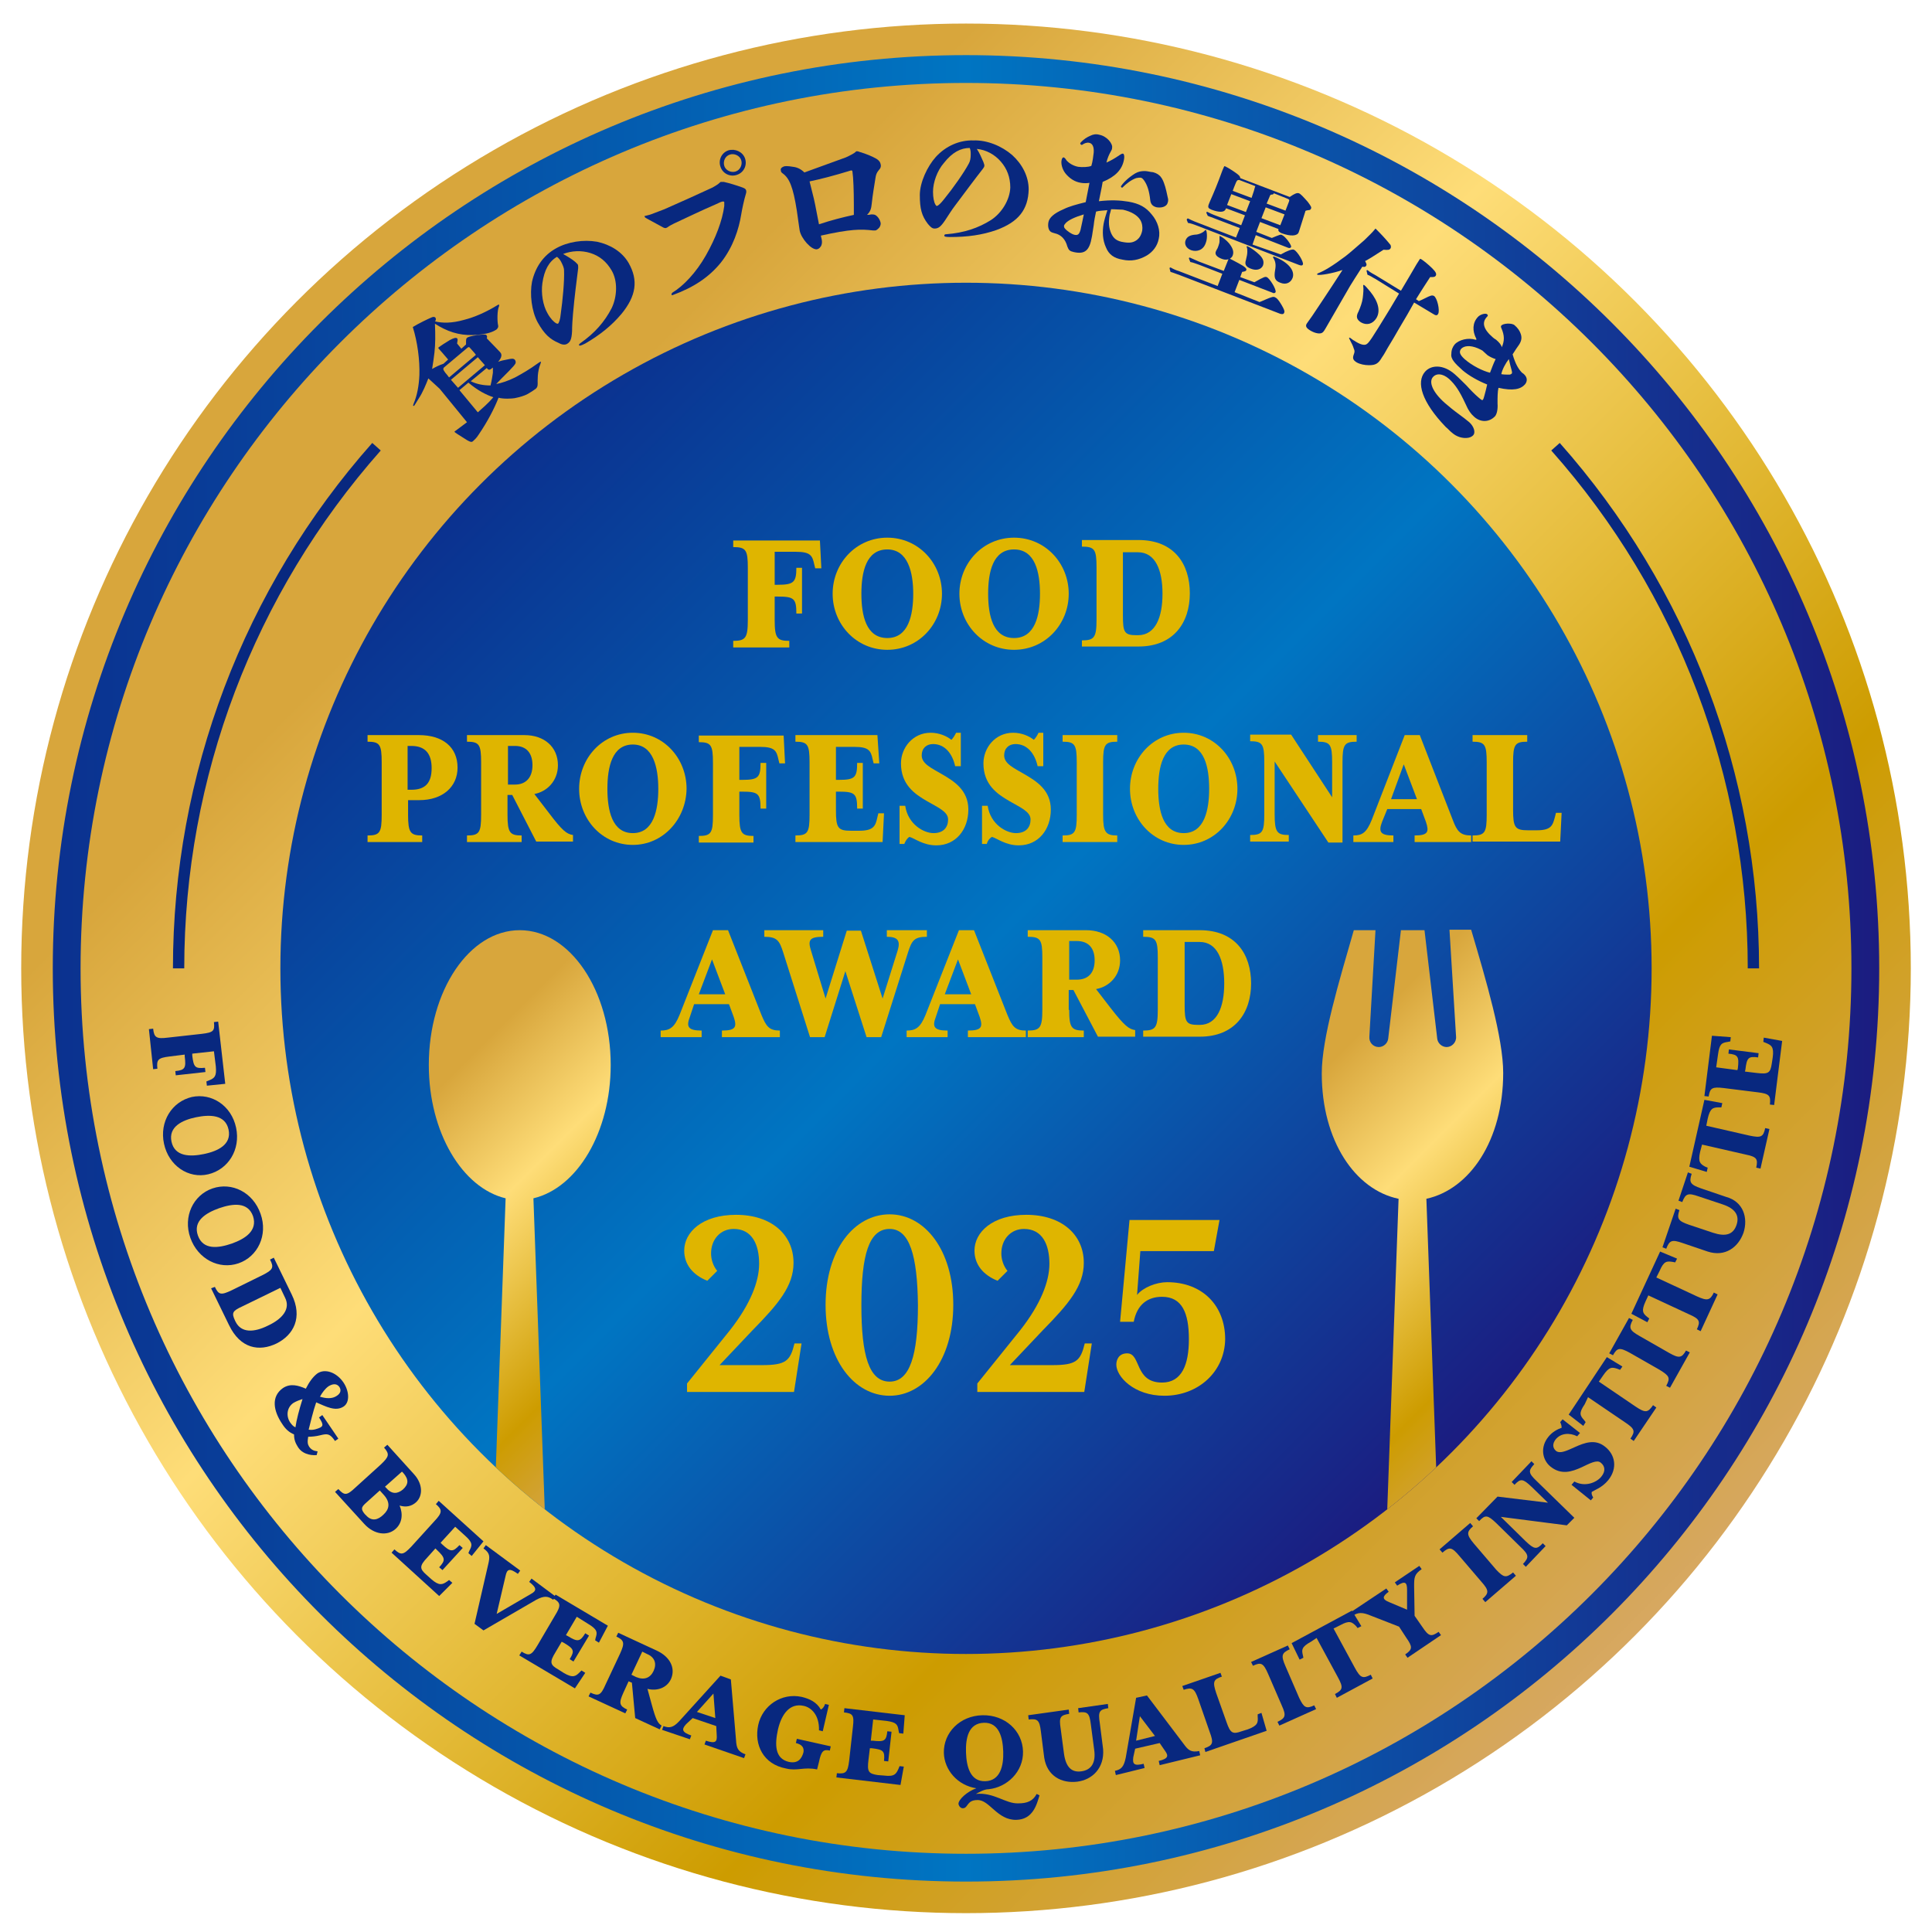 <?xml version="1.0" encoding="utf-8"?>
<!-- Generator: Adobe Illustrator 23.0.6, SVG Export Plug-In . SVG Version: 6.00 Build 0)  -->
<svg version="1.1" id="レイヤー_1" xmlns="http://www.w3.org/2000/svg" xmlns:xlink="http://www.w3.org/1999/xlink" x="0px"
	 y="0px" viewBox="0 0 410 410" style="enable-background:new 0 0 410 410;" xml:space="preserve">
<style type="text/css">
	.st0{fill:url(#SVGID_1_);}
	.st1{fill:#08287F;}
	.st2{fill:url(#SVGID_2_);}
	.st3{clip-path:url(#SVGID_3_);}
	.st4{fill:url(#SVGID_4_);}
	.st5{fill:url(#SVGID_5_);}
	.st6{fill:#DFB500;}
	.st7{fill:url(#SVGID_6_);}
</style>
<g>
	<linearGradient id="SVGID_1_" gradientUnits="userSpaceOnUse" x1="63.225" y1="63.725" x2="346.775" y2="347.275">
		<stop  offset="0.15" style="stop-color:#D8A63C"/>
		<stop  offset="0.4" style="stop-color:#FEDD78"/>
		<stop  offset="0.75" style="stop-color:#CD9C00"/>
		<stop  offset="0.987" style="stop-color:#D6A75C"/>
		<stop  offset="1" style="stop-color:#D7A861"/>
	</linearGradient>
	<circle class="st0" cx="205" cy="205.5" r="200.5"/>
	<g>
		<g>
			<path class="st1" d="M43.9,230.4l-0.1-0.9l0.5-0.2c1.2-0.5,1.7-0.8,1.5-3l-0.4-3.2l-4.6,0.5l0,0.4c0.3,2.5,0.6,2.8,2.7,2.6
				l0.1,0.9l-6.3,0.7l-0.1-0.9c2.1-0.2,2.3-0.7,2-3.1l0-0.4l-3.2,0.4c-2.5,0.3-2.8,0.7-2.6,2.6l-0.9,0.1l-0.9-8.5l0.9-0.1
				c0.2,1.9,0.7,2.2,3.1,1.9l7.2-0.8c2.5-0.3,2.8-0.6,2.6-2.5l0.9-0.1l1.5,13.2L43.9,230.4z"/>
			<path class="st1" d="M34.8,242.7c-1-4.7,1.7-8.9,5.9-9.9c4.2-0.9,8.4,1.8,9.4,6.5c1,4.7-1.7,8.9-5.9,9.9
				C40,250.2,35.8,247.4,34.8,242.7z M48.5,239.7c-0.7-3.2-4-3.2-6.9-2.6c-2.9,0.6-5.9,2-5.2,5.2c0.7,3.2,4,3.2,6.9,2.6
				C46.2,244.3,49.2,242.9,48.5,239.7z"/>
			<path class="st1" d="M40.4,262.7c-1.6-4.5,0.6-9.1,4.7-10.5c4.1-1.4,8.6,0.8,10.2,5.4c1.6,4.5-0.6,9.1-4.7,10.5
				C46.5,269.5,42,267.2,40.4,262.7z M53.7,258.1c-1.1-3.1-4.3-2.7-7.2-1.7c-2.8,1-5.6,2.7-4.5,5.8c1.1,3.1,4.3,2.7,7.2,1.7
				C52,262.9,54.7,261.2,53.7,258.1z"/>
			<path class="st1" d="M45.6,273.1c0.8,1.7,1.3,1.8,3.6,0.7l6.5-3.2c2.2-1.1,2.5-1.6,1.6-3.3l0.8-0.4l3.8,7.8
				c2.4,4.9,0.4,8.6-3.2,10.4c-3.7,1.8-7.7,1.1-10.1-3.9l-3.8-7.8L45.6,273.1z M51.5,277.2c-2.2,1-2.4,1.4-1.6,3.1l0.1,0.2
				c1.2,2.4,3.9,2.3,6.9,0.8c3-1.4,4.8-3.5,3.6-5.9l-1-2.1L51.5,277.2z"/>
			<path class="st1" d="M67,303.3c1.7-0.5,1.8-0.8,0.7-2.5l0.7-0.5l3.4,5l-0.7,0.5c-1.1-1.6-1.6-1.6-3.2-1.2
				c-0.8,0.2-1.7,0.3-2.5,0.3c-0.2,1.2-0.1,1.6,0.2,2.1c0.5,0.7,1,0.9,1.8,1l-0.2,0.8c-1.6,0.1-3.1-0.4-3.9-1.6
				c-0.5-0.8-0.9-1.5-0.9-2.8c-1-0.4-1.8-1.1-2.5-2.2c-1.9-2.8-2.4-5.8,0.1-7.6c1.6-1.1,3.3-0.6,4.9,0.1c0.7-1.4,1.5-2.5,2.4-3.2
				c1.7-1.2,4.2-0.2,5.6,1.9c1.2,1.8,1.4,4.2,0,5.1c-1.7,1.1-3.7,0-5.8-0.9c-0.7,2-1.2,4.3-1.6,5.8C66.2,303.5,66.6,303.4,67,303.3z
				 M62.3,297.7c-1.5,1-1.6,2.9-0.7,4.2c0.3,0.4,0.6,0.8,1.1,1c0.2-1.5,0.8-3.8,1.5-6C63.6,297.1,63,297.3,62.3,297.7z M71.5,296.2
				c0.9-0.6,0.9-1.3,0.5-1.9c-0.6-0.8-1.5-0.6-2.3-0.1c-0.7,0.5-1.3,1.3-1.8,2.2C69.2,296.8,70.5,296.9,71.5,296.2z"/>
			<path class="st1" d="M83.9,324.5c-1.7,1.5-4.5,1.2-6.6-1.1l-6.2-6.8l0.7-0.6c1.3,1.4,1.8,1.4,3.6-0.3l5.4-4.9
				c1.8-1.7,1.9-2.2,0.7-3.6l0.7-0.6l5.7,6.3c1.8,2,1.9,4.5,0.4,5.9c-1,0.9-2.2,1.1-3.5,0.7C85.6,321.4,85.3,323.3,83.9,324.5z
				 M81.4,321.4c1.2-1.1,1.5-2.5,0.1-4.1l-0.9-1l-3,2.7c-1,0.9-1,1.3-0.2,2.3l0.3,0.3C78.9,322.9,80.2,322.6,81.4,321.4z
				 M81.7,315.5l0.3,0.3c1.2,1.4,2.4,1.2,3.5,0.3c1.2-1.1,1.3-2.1,0.1-3.5l-0.3-0.3L81.7,315.5z"/>
			<path class="st1" d="M100.1,330.2l-0.7-0.6l0.2-0.5c0.6-1.1,0.8-1.7-0.9-3.2l-2.1-1.9l-3.1,3.4l0.3,0.3c1.8,1.7,2.3,1.7,3.7,0.2
				l0.7,0.6l-4.3,4.7l-0.7-0.6c1.4-1.5,1.3-2-0.5-3.7l-0.3-0.3l-1.7,1.9c-1.7,1.8-1.7,2.4-0.2,3.7l1,0.9c1.7,1.5,2.4,1.2,3.4,0.5
				l0.4-0.3l0.7,0.6l-2.8,2.8l-10.1-9.2l0.6-0.7c1.4,1.3,1.9,1.2,3.6-0.6l4.9-5.4c1.7-1.8,1.7-2.4,0.3-3.6l0.6-0.7l9.5,8.6
				L100.1,330.2z"/>
			<path class="st1" d="M112.6,338.3c1.3-0.7,1.4-1.3-0.3-2.6l0.5-0.7l5.1,3.8l-0.5,0.7c-1.1-0.8-1.9-0.9-3.6,0l-11.2,6.5l-1.9-1.4
				l2.9-12.6c0.4-1.7,0.4-2.4-1-3.4l0.5-0.7l7.3,5.4l-0.5,0.7c-1.8-1.3-2.3-1-2.6,0.4l-1.9,8.1L112.6,338.3z"/>
			<path class="st1" d="M127.1,348.6l-0.8-0.5l0.1-0.5c0.4-1.2,0.4-1.8-1.6-3l-2.4-1.5l-2.3,3.9l0.4,0.2c2.1,1.3,2.6,1.2,3.7-0.6
				l0.8,0.5l-3.3,5.5l-0.8-0.5c1.1-1.8,0.9-2.2-1.3-3.5l-0.4-0.2l-1.3,2.2c-1.3,2.1-1.2,2.7,0.6,3.7l1.1,0.7c2,1.2,2.6,0.7,3.4-0.1
				l0.4-0.4l0.8,0.5l-2.2,3.3l-11.8-7l0.5-0.8c1.6,1,2.1,0.8,3.4-1.4l3.7-6.3c1.3-2.1,1.2-2.7-0.4-3.6l0.5-0.8l11.1,6.6L127.1,348.6
				z"/>
			<path class="st1" d="M132.3,359.2c-1,2.2-0.9,2.8,0.8,3.6l-0.4,0.8l-7.8-3.6l0.4-0.8c1.7,0.8,2.2,0.6,3.2-1.7l3.1-6.6
				c1-2.2,0.9-2.8-0.8-3.6l0.4-0.8l8.2,3.8c2.8,1.3,4,3.7,3,6c-0.9,2-3.1,2.6-5,2.1l0.9,3.3c0.9,3.3,1.3,4,2.1,4.5l-0.4,0.8
				l-5.2-2.4l-0.7-7.5l-0.7-0.3L132.3,359.2z M138.7,354.6c0.7-1.5,0.3-2.9-1.4-3.6l-1-0.5l-2.3,4.9l1,0.5
				C136.7,356.6,138,356.1,138.7,354.6z"/>
			<path class="st1" d="M145.6,365.9c-1,1.1-0.9,1.7,1.1,2.4l-0.3,0.8l-5.9-2l0.3-0.8c1.3,0.5,2.1,0.3,3.4-1.1l8.7-9.6l2.2,0.8
				l1.1,12.9c0.1,1.7,0.4,2.4,2,3l-0.3,0.8l-8.4-2.9l0.3-0.8c2.1,0.7,2.4,0.2,2.3-1.2l-0.1-1.9l-5-1.7L145.6,365.9z M151.4,359.4
				l-3.5,3.9l3.9,1.3L151.4,359.4z"/>
			<path class="st1" d="M160.9,366.1c0.9-4.2,5-6.9,9.2-6c1.7,0.4,3.2,1.1,4.1,2.7c0.4-0.2,0.7-0.6,0.9-1.2l0.8,0.2l-1.3,5.6
				l-0.8-0.2c0.1-3.3-1.7-4.9-3.3-5.2c-2.8-0.6-4.6,1.6-5.4,5c-0.7,3.2-0.7,6.2,2.3,6.9c1.9,0.4,2.7-0.6,3.1-2c0.2-1-0.3-1.7-1.6-2
				l0.2-0.9l7.2,1.6l-0.2,0.9c-1.3-0.3-1.8,0-2.3,2.4l-0.4,1.6c-2.8-0.6-4.2,0.4-6.6-0.2C162,374.4,160,370.3,160.9,366.1z"/>
			<path class="st1" d="M191.7,367.9l-0.9-0.1l-0.1-0.5c-0.2-1.3-0.4-1.8-2.6-2.1l-2.8-0.3l-0.5,4.5l0.4,0c2.5,0.3,2.9,0,3.1-2
				l0.9,0.1l-0.7,6.3l-0.9-0.1c0.2-2.1-0.1-2.4-2.6-2.7l-0.4,0l-0.3,2.5c-0.3,2.5,0,2.9,2,3.2l1.3,0.1c2.3,0.3,2.6-0.4,3.1-1.5
				l0.2-0.5l0.9,0.1l-0.7,3.9l-13.6-1.6l0.1-0.9c1.9,0.2,2.3-0.2,2.6-2.6l0.8-7.2c0.3-2.5,0-2.9-1.9-3.1l0.1-0.9l12.8,1.5
				L191.7,367.9z"/>
			<path class="st1" d="M207.1,380.7c3.8-0.4,6.3,2.1,9,2c1.9,0,3.1-0.5,3.9-2l0.6,0.3c-0.6,2-1.4,5.1-4.9,5.2
				c-4.1,0.1-5.7-4.3-8.3-4.2c-2.1,0-2,1.5-2.8,1.7c-0.6,0.2-1.1-0.3-1.2-0.9c0-0.9,1.8-2.6,3.8-3.3c-4-0.6-6.8-3.9-6.9-7.5
				c-0.1-4.3,3.4-7.9,8.2-8c4.8-0.1,8.5,3.3,8.6,7.7c0.1,4.3-3.4,7.6-7.3,8C208.8,379.7,207.7,380.4,207.1,380.7z M208.8,365.6
				c-3.3,0.1-3.9,3.3-3.8,6.3c0.1,3,0.9,6.2,4.1,6.1c3.2-0.1,3.9-3.3,3.8-6.3C212.8,368.7,212,365.5,208.8,365.6z"/>
			<path class="st1" d="M228.6,378.1c-3.3,0.4-6.4-1.2-7-5.1l-0.7-5.5c-0.3-2.5-0.7-2.8-2.6-2.6l-0.1-0.9l8.6-1.2l0.1,0.9
				c-1.9,0.3-2.2,0.7-1.8,3.2l0.7,5.3c0.4,2.8,1.6,4,3.7,3.7c2.1-0.3,3.1-1.8,2.7-4.6l-0.7-5.3c-0.3-2.5-0.7-2.8-2.6-2.6l-0.1-0.9
				l6.3-0.9l0.1,0.9c-1.9,0.3-2.2,0.7-1.8,3.2l0.7,5.5C234.4,375.2,231.8,377.7,228.6,378.1z"/>
			<path class="st1" d="M240.5,372.9c-0.2,1.5,0.2,1.9,2.2,1.4l0.2,0.9l-6.1,1.5l-0.2-0.9c1.4-0.3,1.9-0.9,2.3-2.8l2.2-12.7l2.3-0.5
				l7.8,10.3c1,1.4,1.6,1.8,3.3,1.5l0.2,0.9l-8.6,2.1l-0.2-0.9c2.1-0.5,2.1-1.1,1.3-2.2l-1.1-1.6l-5.2,1.2L240.5,372.9z
				 M241.9,364.2l-0.8,5.2l4-1L241.9,364.2z"/>
			<path class="st1" d="M255.6,371c1.8-0.6,2-1.1,1.1-3.5l-2.4-6.9c-0.8-2.3-1.3-2.6-3.1-2l-0.3-0.8l8.1-2.8l0.3,0.8
				c-1.8,0.6-2,1.1-1.2,3.5l2.2,6.2c0.8,2.3,1.3,2.6,3.2,1.9l1.3-0.4c2.1-0.8,2.2-1.4,2.1-2.7l0-0.5l0.8-0.3l1.1,3.8l-13,4.5
				L255.6,371z"/>
			<path class="st1" d="M278.9,361.9l0.4,0.8l-7.8,3.5l-0.4-0.8c1.7-0.8,1.9-1.3,0.9-3.5l-2.9-6.7c-1-2.3-1.5-2.5-3.2-1.7l-0.4-0.8
				l7.8-3.5l0.4,0.8c-1.7,0.8-1.9,1.3-0.9,3.6l2.9,6.7C276.7,362.4,277.2,362.7,278.9,361.9z"/>
			<path class="st1" d="M278.2,348.4c-2,1.1-2,1.7-1.7,2.9l0.1,0.5l-0.8,0.4l-1.7-3.5l12.8-6.9l2,3.3l-0.8,0.4l-0.3-0.4
				c-0.9-0.9-1.4-1.3-3.4-0.2l-1.4,0.7l4.5,8.3c1.2,2.2,1.7,2.4,3.4,1.5l0.4,0.8l-7.6,4.1l-0.4-0.8c1.7-0.9,1.8-1.4,0.6-3.6
				l-4.5-8.3L278.2,348.4z"/>
			<path class="st1" d="M291,342.9c-1.9-0.8-2.8-0.8-4.1,0.1l-0.5-0.7l7.8-5.2l0.5,0.7c-1.4,1-1.4,1.6,0.1,2.2l3.8,1.6l0-4.2
				c0-1.6-0.4-2-2.1-0.9l-0.5-0.7l5.2-3.5l0.5,0.7c-1.6,1.1-1.6,1.8-1.6,3.7l0.1,6.2l1.6,2.3c1.4,2.1,1.9,2.2,3.5,1.1l0.5,0.7
				l-7.1,4.8l-0.5-0.7c1.6-1.1,1.6-1.6,0.2-3.6l-1.5-2.3L291,342.9z"/>
			<path class="st1" d="M321.1,333.7l0.6,0.7l-6.5,5.6l-0.6-0.7c1.4-1.2,1.4-1.8-0.2-3.6l-4.7-5.5c-1.6-1.9-2.1-2-3.6-0.7l-0.6-0.7
				l6.5-5.6l0.6,0.7c-1.4,1.2-1.4,1.8,0.2,3.7l4.7,5.5C319.1,334.8,319.6,334.9,321.1,333.7z"/>
			<path class="st1" d="M328.5,318.9l-3.5-3.4c-1.8-1.7-2.3-1.8-3.6-0.4l-0.6-0.6l4.2-4.4l0.6,0.6c-1.3,1.4-1.3,1.9,0.5,3.6l8,7.8
				l-1.6,1.6l-14-1.8l5.3,5.2c1.8,1.7,2.3,1.8,3.6,0.4l0.6,0.6l-4.2,4.4l-0.6-0.6c1.3-1.4,1.3-1.9-0.5-3.6l-5.2-5.1
				c-1.8-1.7-2.3-1.8-3.6-0.4l-0.6-0.6l4.5-4.6L328.5,318.9z"/>
			<path class="st1" d="M338.1,317.8l-0.5,0.6l-4.1-3.3l0.6-0.7c2.4,1.3,4.8,0.1,5.7-1c1-1.2,0.8-2.3-0.1-3c-0.8-0.7-2.4,0.2-4.1,1
				c-2,0.9-4.3,1.7-6.6-0.2c-1.7-1.4-2.2-4.1-0.4-6.3c0.8-1,1.9-1.6,2.8-1.9c0-0.4-0.1-0.8-0.3-1.2l0.5-0.6l3.7,2.9l-0.6,0.7
				c-1.6-0.8-3.5-0.7-4.6,0.7c-0.6,0.8-0.7,1.7,0.1,2.4c0.9,0.7,2.4-0.1,4-0.8c2-0.9,4.3-1.8,6.4-0.1c2.2,1.7,2.7,4.6,0.7,7.1
				c-1.3,1.6-2.9,2.1-3.5,2.5C337.7,316.9,337.8,317.3,338.1,317.8z"/>
			<path class="st1" d="M336.3,298c-1.3,1.9-1,2.4-0.1,3.4l0.3,0.4l-0.5,0.8l-3.1-2.4L341,288l3.3,2l-0.5,0.7l-0.5-0.2
				c-1.2-0.4-1.8-0.5-3.1,1.4l-0.9,1.3l7.8,5.3c2.1,1.4,2.6,1.3,3.7-0.3l0.7,0.5l-4.8,7.1l-0.7-0.5c1.1-1.6,0.9-2.1-1.2-3.5
				l-7.8-5.3L336.3,298z"/>
			<path class="st1" d="M357.8,286.6l0.8,0.4l-4.2,7.5l-0.8-0.4c0.9-1.7,0.7-2.1-1.4-3.4l-6.3-3.6c-2.2-1.2-2.7-1.1-3.6,0.5
				l-0.8-0.4l4.2-7.5l0.8,0.4c-0.9,1.7-0.7,2.2,1.4,3.4l6.3,3.6C356.3,288.3,356.9,288.2,357.8,286.6z"/>
			<path class="st1" d="M349.2,276.2c-0.9,2-0.6,2.5,0.4,3.3l0.4,0.3l-0.4,0.8l-3.4-1.8l6.1-13.2l3.6,1.5l-0.4,0.8l-0.5-0.1
				c-1.3-0.2-1.9-0.2-2.8,1.9l-0.7,1.4l8.6,4c2.2,1,2.8,0.9,3.6-0.8l0.8,0.4l-3.6,7.8l-0.8-0.4c0.8-1.7,0.6-2.2-1.7-3.2l-8.6-4
				L349.2,276.2z"/>
			<path class="st1" d="M370,261.6c-1.1,3.1-3.9,5.2-7.6,4l-5.3-1.8c-2.3-0.8-2.8-0.6-3.5,1.2l-0.8-0.3l2.8-8.2l0.8,0.3
				c-0.6,1.8-0.3,2.3,2,3.1l5.1,1.7c2.7,0.9,4.3,0.4,5-1.6c0.7-2-0.2-3.5-2.9-4.4l-5.1-1.7c-2.3-0.8-2.8-0.6-3.5,1.2l-0.8-0.3l2-6
				l0.8,0.3c-0.6,1.8-0.3,2.3,2,3.1l5.3,1.8C370,255,371,258.5,370,261.6z"/>
			<path class="st1" d="M360.8,244.4c-0.5,2.2,0,2.6,1.1,3.2l0.5,0.2l-0.2,0.9l-3.7-1.1l3.2-14.2l3.8,0.7l-0.2,0.9l-0.5,0
				c-1.3,0-1.9,0.2-2.4,2.4l-0.3,1.5l9.2,2.1c2.4,0.5,2.9,0.3,3.3-1.6l0.9,0.2l-1.9,8.4l-0.9-0.2c0.4-1.9,0.1-2.3-2.3-2.8l-9.2-2.1
				L360.8,244.4z"/>
			<path class="st1" d="M367.3,220.1l-0.1,0.9l-0.5,0.1c-1.3,0.2-1.8,0.4-2.1,2.6l-0.4,2.8l4.5,0.6l0.1-0.4c0.3-2.5,0-2.9-2-3.1
				l0.1-0.9l6.3,0.8l-0.1,0.9c-2.1-0.3-2.4,0.1-2.7,2.6l-0.1,0.4l2.5,0.3c2.5,0.3,2.9,0,3.2-2l0.2-1.3c0.3-2.3-0.3-2.6-1.5-3.1
				l-0.5-0.2l0.1-0.9l3.9,0.7l-1.7,13.6l-0.9-0.1c0.2-1.9-0.1-2.3-2.6-2.6l-7.2-0.9c-2.5-0.3-2.9,0-3.2,1.8l-0.9-0.1l1.6-12.8
				L367.3,220.1z"/>
		</g>
	</g>
	<g>
		<linearGradient id="SVGID_2_" gradientUnits="userSpaceOnUse" x1="102.099" y1="102.599" x2="307.901" y2="308.401">
			<stop  offset="3.137630e-07" style="stop-color:#0B318F"/>
			<stop  offset="0.5" style="stop-color:#0075C2"/>
			<stop  offset="1" style="stop-color:#1B1C80"/>
		</linearGradient>
		<circle class="st2" cx="205" cy="205.5" r="145.5"/>
	</g>
	<g>
		<defs>
			<circle id="SVGID_10_" cx="205" cy="205.5" r="145.5"/>
		</defs>
		<clipPath id="SVGID_3_">
			<use xlink:href="#SVGID_10_"  style="overflow:visible;"/>
		</clipPath>
		<g class="st3">
			<linearGradient id="SVGID_4_" gradientUnits="userSpaceOnUse" x1="73.227" y1="228.513" x2="147.313" y2="302.6">
				<stop  offset="0.15" style="stop-color:#D8A63C"/>
				<stop  offset="0.4" style="stop-color:#FEDD78"/>
				<stop  offset="0.75" style="stop-color:#CD9C00"/>
				<stop  offset="0.987" style="stop-color:#D6A75C"/>
				<stop  offset="1" style="stop-color:#D7A861"/>
			</linearGradient>
			<path class="st4" d="M129.6,226c0-15.8-8.6-28.6-19.3-28.6C99.6,197.4,91,210.2,91,226c0,14.3,7.1,26.1,16.3,28.3l-2.9,79.6h11.7
				l-2.9-79.6C122.5,252.1,129.6,240.3,129.6,226z"/>
			<linearGradient id="SVGID_5_" gradientUnits="userSpaceOnUse" x1="261.036" y1="223.554" x2="338.425" y2="300.943">
				<stop  offset="0.15" style="stop-color:#D8A63C"/>
				<stop  offset="0.4" style="stop-color:#FEDD78"/>
				<stop  offset="0.75" style="stop-color:#CD9C00"/>
				<stop  offset="0.987" style="stop-color:#D6A75C"/>
				<stop  offset="1" style="stop-color:#D7A861"/>
			</linearGradient>
			<path class="st5" d="M319,227.7c0-7.4-3.6-19.6-6.8-30.4h-4.6L309,220c0.1,1.2-0.9,2.2-2,2.2c-1,0-1.9-0.8-2-1.8l-2.7-23h-5
				l-2.7,23c-0.1,1-1,1.8-2,1.8c-1.2,0-2.1-1-2-2.2l1.3-22.6h-4.6c-3.1,10.8-6.8,22.9-6.8,30.4c0,14.3,7.1,24.7,16.3,26.6l-2.9,79.5
				h11.7l-2.9-79.5C311.9,252.4,319,242,319,227.7z"/>
		</g>
	</g>
	<g>
		<path class="st6" d="M174.3,120.6h-1.3l-0.2-0.8c-0.4-1.9-0.8-2.7-3.9-2.7h-4.5v7h0.6c3.4,0,4-0.5,4-3.6h1.2v9.7H169
			c0-3.2-0.5-3.6-4-3.6h-0.6v5c0,3.8,0.5,4.4,3.1,4.4v1.4h-11.9v-1.4c2.6,0,3.1-0.6,3.1-4.4v-11.1c0-3.8-0.4-4.4-3.1-4.4v-1.4H174
			L174.3,120.6z"/>
		<path class="st6" d="M188.3,137.9c-6.6,0-11.6-5.4-11.6-11.9c0-6.5,5-11.9,11.6-11.9c6.6,0,11.6,5.4,11.6,11.9
			C199.9,132.5,194.9,137.9,188.3,137.9z M188.3,116.6c-4.5,0-5.5,4.8-5.5,9.4s1,9.4,5.5,9.4c4.5,0,5.5-4.9,5.5-9.4
			S192.7,116.6,188.3,116.6z"/>
		<path class="st6" d="M215.2,137.9c-6.6,0-11.6-5.4-11.6-11.9c0-6.5,5-11.9,11.6-11.9c6.6,0,11.6,5.4,11.6,11.9
			C226.8,132.5,221.8,137.9,215.2,137.9z M215.2,116.6c-4.5,0-5.5,4.8-5.5,9.4s1,9.4,5.5,9.4c4.5,0,5.5-4.9,5.5-9.4
			S219.7,116.6,215.2,116.6z"/>
		<path class="st6" d="M229.6,135.9c2.6,0,3.1-0.6,3.1-4.4v-11.1c0-3.8-0.4-4.4-3.1-4.4v-1.4h12c7.6,0,10.9,5.1,10.9,11.3
			c0,6.2-3.4,11.3-10.9,11.3h-12V135.9z M238.3,130.6c0,3.6,0.3,4.2,2.9,4.2h0.3c3.7,0,5.2-3.8,5.2-8.8s-1.5-8.8-5.2-8.8h-3.2V130.6
			z"/>
		<path class="st6" d="M86.6,172.9c0,3.8,0.5,4.4,3,4.4v1.4H78v-1.4c2.6,0,3-0.6,3-4.4v-11.1c0-3.8-0.4-4.4-3-4.4v-1.4h10.9
			c5,0,8.2,2.5,8.2,6.9c0,4.1-3.2,6.9-8.1,6.9h-2.4V172.9z M91.6,163c0-3.1-1.4-4.7-4.3-4.7h-0.8v9.3h0.8
			C90.3,167.6,91.6,166.1,91.6,163z"/>
		<path class="st6" d="M107.7,172.9c0,3.8,0.5,4.4,3,4.4v1.4H99.1v-1.4c2.6,0,3-0.6,3-4.4v-11.1c0-3.8-0.4-4.4-3-4.4v-1.4h12.2
			c4.2,0,7.1,2.5,7.1,6.4c0,3.3-2.3,5.6-5,6.1l3,3.9c3,4,3.9,4.6,5.2,4.8v1.4h-7.8l-5.1-9.9h-1V172.9z M113,162.4
			c0-2.6-1.3-4.1-3.7-4.1h-1.5v8.2h1.5C111.6,166.5,113,165,113,162.4z"/>
		<path class="st6" d="M134.3,179.3c-6.5,0-11.4-5.4-11.4-11.9c0-6.5,4.9-11.9,11.4-11.9c6.5,0,11.4,5.4,11.4,11.9
			C145.6,173.9,140.7,179.3,134.3,179.3z M134.3,158c-4.4,0-5.4,4.8-5.4,9.4c0,4.6,1,9.4,5.4,9.4c4.4,0,5.4-4.9,5.4-9.4
			C139.7,162.8,138.6,158,134.3,158z"/>
		<path class="st6" d="M166.6,162h-1.2l-0.2-0.8c-0.4-1.9-0.8-2.7-3.9-2.7h-4.4v7h0.6c3.4,0,3.9-0.5,3.9-3.6h1.2v9.7h-1.2
			c0-3.2-0.5-3.6-3.9-3.6h-0.6v5c0,3.8,0.5,4.4,3,4.4v1.4h-11.6v-1.4c2.6,0,3-0.6,3-4.4v-11.1c0-3.8-0.4-4.4-3-4.4v-1.4h18
			L166.6,162z"/>
		<path class="st6" d="M186.6,162h-1.2l-0.2-0.8c-0.4-1.9-0.8-2.7-3.9-2.7h-3.9v7h0.6c3.4,0,3.9-0.5,3.9-3.6h1.2v9.7h-1.2
			c0-3.2-0.5-3.6-3.9-3.6h-0.6v3.9c0,3.8,0.4,4.4,3.2,4.4h1.7c3.1,0,3.5-1,3.9-2.9l0.2-0.8h1.2l-0.3,6.1h-18.5v-1.4
			c2.6,0,3-0.6,3-4.4v-11.1c0-3.8-0.4-4.4-3-4.4v-1.4h17.4L186.6,162z"/>
		<path class="st6" d="M191.9,179.1h-1V171h1.2c0.6,4,4,5.8,6,5.8c2.1,0,3.1-1.2,3.1-2.9c0-1.7-2.3-2.6-4.5-3.9
			c-2.6-1.5-5.5-3.5-5.5-8c0-3.3,2.5-6.5,6.3-6.5c1.8,0,3.4,0.7,4.4,1.5c0.4-0.4,0.7-0.9,1-1.5h1v7.1h-1.2c-0.6-2.7-2.2-4.7-4.7-4.7
			c-1.4,0-2.4,0.9-2.4,2.4c0,1.8,2.1,2.7,4.3,4c2.6,1.5,5.6,3.4,5.6,7.5c0,4.2-2.6,7.6-6.8,7.6c-2.8,0-4.6-1.5-5.7-1.8
			C192.5,177.9,192.2,178.4,191.9,179.1z"/>
		<path class="st6" d="M209.4,179.1h-1V171h1.2c0.6,4,4,5.8,6,5.8c2.1,0,3.1-1.2,3.1-2.9c0-1.7-2.3-2.6-4.5-3.9
			c-2.6-1.5-5.5-3.5-5.5-8c0-3.3,2.5-6.5,6.3-6.5c1.8,0,3.4,0.7,4.4,1.5c0.4-0.4,0.7-0.9,1-1.5h1v7.1h-1.2c-0.6-2.7-2.2-4.7-4.7-4.7
			c-1.4,0-2.4,0.9-2.4,2.4c0,1.8,2.1,2.7,4.3,4c2.6,1.5,5.6,3.4,5.6,7.5c0,4.2-2.6,7.6-6.8,7.6c-2.8,0-4.6-1.5-5.7-1.8
			C210,177.9,209.6,178.4,209.4,179.1z"/>
		<path class="st6" d="M237.1,177.3v1.4h-11.6v-1.4c2.6,0,3-0.6,3-4.4v-11.1c0-3.8-0.4-4.4-3-4.4v-1.4h11.6v1.4c-2.6,0-3,0.6-3,4.4
			v11.1C234.1,176.6,234.6,177.3,237.1,177.3z"/>
		<path class="st6" d="M251.2,179.3c-6.5,0-11.4-5.4-11.4-11.9c0-6.5,4.9-11.9,11.4-11.9c6.5,0,11.4,5.4,11.4,11.9
			C262.6,173.9,257.7,179.3,251.2,179.3z M251.2,158c-4.4,0-5.4,4.8-5.4,9.4c0,4.6,1,9.4,5.4,9.4c4.4,0,5.4-4.9,5.4-9.4
			C256.6,162.8,255.6,158,251.2,158z"/>
		<path class="st6" d="M282.7,169.2v-7.4c0-3.8-0.4-4.4-3-4.4v-1.4h8.2v1.4c-2.6,0-3,0.6-3,4.4v17h-3l-11.4-17.2v11.2
			c0,3.8,0.5,4.4,3,4.4v1.4h-8.2v-1.4c2.6,0,3-0.6,3-4.4v-11.1c0-3.8-0.4-4.4-3-4.4v-1.4h8.7L282.7,169.2z"/>
		<path class="st6" d="M293.3,174.4c-0.8,2.1-0.4,2.9,2.4,2.9v1.4h-8.5v-1.4c1.9,0,2.8-0.6,3.9-3.3l7-18h3.2l7,18
			c0.9,2.4,1.6,3.3,3.9,3.3v1.4h-12v-1.4c2.9,0,3.1-0.8,2.4-2.9l-1-2.7h-7.2L293.3,174.4z M297.9,162.2l-2.7,7.4h5.5L297.9,162.2z"
			/>
		<path class="st6" d="M312.5,177.3c2.6,0,3-0.6,3-4.4v-11.1c0-3.8-0.4-4.4-3-4.4v-1.4h11.6v1.4c-2.6,0-3,0.6-3,4.4v10
			c0,3.8,0.4,4.4,3.2,4.4h1.8c3.1,0,3.4-1,3.9-2.9l0.2-0.8h1.2l-0.3,6.1h-18.6V177.3z"/>
		<path class="st6" d="M146.4,215.8c-0.8,2.1-0.4,2.9,2.5,2.9v1.4h-8.7v-1.4c1.9,0,2.9-0.6,4-3.3l7.1-18h3.2l7.1,18
			c1,2.4,1.6,3.3,3.9,3.3v1.4h-12.3v-1.4c3,0,3.2-0.8,2.5-2.9l-1-2.7h-7.4L146.4,215.8z M151.1,203.6l-2.8,7.4h5.6L151.1,203.6z"/>
		<path class="st6" d="M192.7,202.1l-5.7,18h-3.1l-4.5-14l-4.4,14h-3.1l-5.7-18c-0.8-2.5-1.3-3.3-4-3.3v-1.4h12.5v1.4
			c-2.9,0-3.3,0.7-2.6,2.9l3.1,10.2l4.5-14.4h3l4.6,14.4l3.2-10.2c0.6-2,0.1-2.9-2.3-2.9v-1.4h8.5v1.4
			C194,198.8,193.5,199.6,192.7,202.1z"/>
		<path class="st6" d="M198.6,215.8c-0.8,2.1-0.4,2.9,2.5,2.9v1.4h-8.7v-1.4c1.9,0,2.9-0.6,4-3.3l7.1-18h3.2l7.1,18
			c1,2.4,1.6,3.3,3.9,3.3v1.4h-12.3v-1.4c3,0,3.2-0.8,2.5-2.9l-1-2.7h-7.4L198.6,215.8z M203.3,203.6l-2.8,7.4h5.6L203.3,203.6z"/>
		<path class="st6" d="M226.9,214.3c0,3.8,0.5,4.4,3.1,4.4v1.4h-11.9v-1.4c2.6,0,3.1-0.6,3.1-4.4v-11.1c0-3.8-0.4-4.4-3.1-4.4v-1.4
			h12.4c4.2,0,7.2,2.5,7.2,6.4c0,3.3-2.3,5.6-5.1,6.1l3,3.9c3.1,4,4,4.6,5.3,4.8v1.4h-7.9l-5.2-9.9h-1V214.3z M232.3,203.8
			c0-2.6-1.3-4.1-3.8-4.1h-1.6v8.2h1.6C231,207.9,232.3,206.4,232.3,203.8z"/>
		<path class="st6" d="M242.6,218.7c2.6,0,3.1-0.6,3.1-4.4v-11.1c0-3.8-0.4-4.4-3.1-4.4v-1.4h12c7.6,0,10.9,5.1,10.9,11.3
			c0,6.2-3.4,11.3-10.9,11.3h-12V218.7z M251.4,213.3c0,3.6,0.3,4.2,2.9,4.2h0.3c3.7,0,5.2-3.8,5.2-8.8c0-5-1.5-8.8-5.2-8.8h-3.2
			V213.3z"/>
	</g>
	<g>
		<g>
			<g>
				<path class="st1" d="M90.9,80.3c-0.5,1.3-1.2,3-2,4.2c-0.3,0.5-0.6,1-0.8,1.3c-0.1,0.1-0.1,0.2-0.2,0.3c-0.1,0.1-0.2,0-0.2,0
					c-0.1-0.1,0-0.1,0.1-0.5c0.7-1.6,1.1-3.7,1.2-6c0.1-3.2-0.4-7-1.4-10.2c1.3-0.8,3.2-1.7,3.9-2c0.4-0.2,0.7-0.2,0.9,0
					c0.1,0.2,0.2,0.5-0.1,0.8c1.6,0.4,3.6,0.4,6.1-0.3c2.4-0.6,4.8-1.7,7.1-3.1c0.3-0.2,0.4-0.2,0.4-0.1c0.1,0.1,0,0.1,0,0.3
					c-0.4,0.8-0.4,3.2-0.2,4c0.1,0.3,0,0.6-0.3,0.9c-0.3,0.2-0.8,0.5-1.5,0.7c-0.9,0.3-2.6,0.5-3.5,0.5c-3.1,0.1-5.6-0.8-8.1-2.4
					c0.1,2.4,0.1,4.3-0.1,6.1c-0.1,1-0.3,2.2-0.5,3.5c0.9-0.5,1.5-0.8,2.4-1.1l1-0.9l-1.2-1.4c-0.3-0.3-0.5-0.6-0.8-0.9
					c-0.1-0.1-0.1-0.2,0-0.3c0.4-0.3,1.3-0.9,2.3-1.5c0.9-0.5,1.4-0.6,1.6-0.4c0.2,0.2,0.1,0.4,0,1.1l0.9,1.1l1-0.9
					c0-0.2,0-0.4,0-0.7c0-0.5,0.1-0.6,0.2-0.7c0.2-0.2,0.9-0.4,2.2-0.6c1.1-0.1,1.7-0.2,1.9,0c0.2,0.2,0.2,0.4,0.1,0.7
					c1.1,1.1,2.1,2.2,2.8,2.9c0.3,0.3,0.4,0.7,0.2,1.2c-0.2,0.4-0.4,0.7-0.6,0.9c0.4-0.2,1.3-0.4,1.9-0.5c0.9-0.2,1.4-0.3,1.7,0.1
					c0.1,0.2,0.2,0.4,0.1,0.7c-0.1,0.2-0.3,0.5-0.8,1c-0.5,0.6-1.8,1.8-3.3,3.4c1.1-0.2,2.6-0.7,4-1.4c1.5-0.8,3.2-1.8,4.7-2.9
					c0.7-0.5,0.8-0.5,0.8-0.4c0,0,0,0.1-0.1,0.4c-0.7,1.7-0.6,3.5-0.6,4.3c0,0.6-0.2,0.8-0.4,1c-0.4,0.3-1,0.7-1.7,1.1
					c-0.7,0.4-1.8,0.7-2.8,0.9c-0.6,0.1-2.4,0.2-3.4-0.1c-0.9,2.3-2.3,5-4.2,7.8c-0.5,0.8-0.9,1.1-1.2,1.4c-0.3,0.3-0.6,0.2-1.3-0.2
					c-2.1-1.3-2.5-1.6-2.6-1.7c-0.1-0.1,0-0.2,0.2-0.3c0.4-0.3,1.6-1.2,2.4-1.8c-1.3-1.6-2.7-3.3-4-4.9c-0.6-0.7-1.2-1.5-1.8-2.2
					L90.9,80.3z M99.8,73.9c-0.2-0.3-0.4-0.3-0.6-0.1l-5,4.2c-0.2,0.3-0.2,0.4,0.3,1.1c0.2,0.2,0.5,0.6,0.8,1l5.7-4.8l-0.4-0.5
					L99.8,73.9z M95.7,80.6l1.5,1.7l5.7-4.8l-1.5-1.7L95.7,80.6z M101.4,87.5c0.9-0.8,2.2-1.9,3.3-3.2c-1.5-0.5-3.3-1.4-5.3-3.1
					l-1.9,1.6L101.4,87.5z M99.9,80.9c1.2,0.6,2.6,0.9,4.2,0.9c0.3-1.2,0.4-2.1,0.5-2.7c0-0.3,0-0.7,0-1.1c-0.7,0.6-0.9,0.6-1.3,0.1
					L99.9,80.9z"/>
				<path class="st1" d="M126.7,51.3c2.8,0.6,5.3,2.1,6.7,4.5c2.1,3.7,1.6,7-1.5,10.8c-2.1,2.5-4.6,4.5-7.7,6.3
					c-1,0.5-1.2,0.5-1.3,0.4c-0.1-0.1,0-0.3,0.3-0.5c3-2.1,5.1-4.5,6.6-7.4c1.2-2.5,1.3-5.8,0-8c-1.1-1.9-2.6-3.1-4.5-3.7
					c-1.9-0.6-4-0.5-5.8,0.2c0.9,0.5,1.9,1.1,2.6,1.7c0.3,0.3,0.4,0.4,0.5,0.5c0.1,0.2,0.1,0.4,0.1,0.8c-0.3,2.4-0.8,6.2-1.1,9.7
					c-0.1,1.1-0.2,2.6-0.2,3.7c-0.1,1.8-0.4,2.3-1.1,2.7c-0.4,0.2-1,0.2-1.7-0.2c-1.9-0.8-3.1-1.9-4.5-4.4c-1.3-2.4-1.7-6-1.2-8.6
					c0.7-3.1,2.4-5.6,5.1-7.1C120.5,51.3,123.8,50.8,126.7,51.3z M115.1,60.1c-0.3,2.1,0.1,4.7,1.1,6.4c0.6,1.1,1.3,1.8,1.8,2.1
					c0.2,0.1,0.3,0.1,0.4,0.1c0.2-0.1,0.5-0.9,0.6-2.1c0.4-2.8,0.8-7,0.7-9.2c0-0.6-0.3-1.2-0.6-1.8c-0.2-0.4-0.5-0.8-0.9-1.1
					C116.5,55.5,115.5,57.3,115.1,60.1z"/>
				<path class="st1" d="M137,45.8c0.5-0.1,1.2-0.3,1.9-0.6c0.5-0.2,1.3-0.5,2.1-0.8c3.2-1.4,7.4-3.3,10.2-4.6
					c0.5-0.3,1.1-0.6,1.5-1c0.1-0.1,0.2-0.2,0.3-0.2c0.1,0,0.3,0,0.6,0c1.3,0.3,2.6,0.7,4,1.2c0.5,0.2,0.6,0.3,0.7,0.5
					c0.1,0.2,0.1,0.5,0,0.8c-0.4,1.3-0.8,3.2-1,4.4c-0.5,3.1-1.7,6.9-4.3,10.2c-2.5,3.1-5.8,5.3-10.2,6.9c-0.2,0.1-0.3,0-0.3-0.1
					c0-0.1,0-0.2,0.2-0.4c2.3-1.4,5-4.2,7.1-7.9c2.1-3.7,3.5-7.4,3.9-10.5c0-0.4,0-0.6,0-0.8c0-0.1-0.2-0.2-0.5-0.1
					c-0.4,0.1-0.7,0.3-1.4,0.6c-3,1.3-5.9,2.7-8.7,4c-0.4,0.2-1,0.5-1.4,0.8c-0.1,0.1-0.2,0.1-0.4,0.2c-0.1,0-0.3,0-0.5-0.1
					c-1.3-0.7-2.6-1.4-3.5-1.9c-0.3-0.2-0.4-0.2-0.5-0.4c0-0.1,0-0.3,0.1-0.3C136.7,45.9,136.8,45.8,137,45.8z M158.1,33.6
					c0.5,1.4-0.2,3-1.7,3.5c-1.4,0.5-3-0.2-3.5-1.7c-0.5-1.4,0.2-3,1.7-3.5C156,31.5,157.6,32.2,158.1,33.6z M153.7,35.2
					c0.3,1,1.5,1.5,2.4,1.2c1-0.3,1.5-1.5,1.2-2.4c-0.3-1-1.5-1.5-2.4-1.2C153.9,33.1,153.4,34.2,153.7,35.2z"/>
				<path class="st1" d="M168.3,35.4c0.9,0.1,1.7,0.5,2.4,1.2c3.6-1.3,6.6-2.4,8.8-3.2c1.1-0.5,1.8-0.9,2-1.1
					c0.1-0.1,0.2-0.2,0.3-0.2c0.1,0,0.3,0,0.5,0.1c1.7,0.5,2.8,1,3.7,1.5c0.6,0.4,0.8,0.7,0.9,1.2c0.1,0.4,0,0.8-0.4,1.2
					c-0.5,0.6-0.6,1-0.7,1.6c-0.3,1.9-0.6,3.6-0.8,5.5c-0.1,1.1-0.3,1.7-1,2.4c0.3,0,0.5,0,0.9-0.1c0.3,0,0.5,0,0.8,0.1
					c0.6,0.3,1.1,1.1,1.2,1.8c0,0.3-0.1,0.6-0.3,0.9c-0.4,0.4-0.5,0.5-0.8,0.6c-0.2,0-0.4,0-0.6,0c-2.5-0.3-4.7-0.3-11,1.1
					c0,0.1,0.1,0.4,0.2,0.9c0.1,0.6,0,1.2-0.3,1.5c-0.2,0.3-0.4,0.4-0.7,0.5c-1.2,0.2-3.4-2.3-3.7-4c-0.2-1.2-0.3-2.2-0.6-4.2
					c-0.8-5.1-1.6-6.9-3-7.9c-0.3-0.2-0.4-0.4-0.4-0.7c-0.1-0.3,0.2-0.6,0.5-0.7C166.5,35.2,167.1,35.2,168.3,35.4z M172.7,42.1
					c0.4,1.7,0.7,3.6,1.1,5.5c2.7-0.9,5.1-1.5,7.4-2c0-0.8,0-1.6,0-2.2c0-2.8-0.1-5.7-0.3-7c0-0.2-0.2-0.3-0.4-0.2
					c-3.6,1.1-6.3,1.8-8.7,2.3C172.1,39.6,172.3,40.6,172.7,42.1z"/>
				<path class="st1" d="M214.8,32.9c2.1,1.9,3.5,4.5,3.5,7.3c-0.1,4.3-2.2,6.9-6.8,8.6c-3.1,1.1-6.3,1.5-9.8,1.5
					c-1.1,0-1.3-0.1-1.3-0.3c0-0.2,0.1-0.3,0.5-0.3c3.7-0.3,6.7-1.3,9.4-3c2.3-1.5,4-4.3,4.1-6.9c0-2.2-0.7-4-2-5.5
					c-1.3-1.5-3.1-2.5-5.1-2.7c0.6,0.9,1,1.9,1.4,2.8c0.1,0.4,0.2,0.5,0.2,0.7c0,0.3-0.1,0.4-0.3,0.7c-1.5,1.9-3.8,5-5.9,7.8
					c-0.7,0.9-1.5,2.2-2.1,3.1c-1,1.5-1.5,1.8-2.3,1.8c-0.5,0-0.9-0.4-1.4-1c-1.3-1.7-1.7-3.2-1.7-6.1c0-2.7,1.6-6.1,3.4-8.1
					c2.1-2.3,5-3.6,8-3.5C209.5,29.7,212.6,31,214.8,32.9z M200.3,34.6c-1.4,1.6-2.3,4.1-2.3,6.1c0,1.2,0.2,2.2,0.5,2.7
					c0.1,0.2,0.2,0.3,0.3,0.3c0.3,0,0.9-0.6,1.6-1.5c1.8-2.2,4.2-5.6,5.2-7.5c0.3-0.5,0.4-1.2,0.4-1.9c0-0.5,0-0.9-0.2-1.4
					C203.9,31.4,202.1,32.3,200.3,34.6z"/>
				<path class="st1" d="M232.1,32.4c0.1-1.3-0.3-2-1-2.1c-0.4-0.1-1,0.1-1.4,0.4c-0.2,0.2-0.6-0.2-0.4-0.4c0.7-0.8,1.4-1.2,2.1-1.5
					c0.6-0.3,1.2-0.4,1.9-0.2c1.6,0.3,2.9,1.9,2.7,2.8c0,0.3-0.1,0.4-0.3,0.8c-0.3,0.5-0.7,1.4-0.9,2.3c0.9-0.4,1.8-0.9,2.8-1.6
					c0.3-0.2,0.5-0.3,0.7-0.3c0.2,0,0.4,0.5,0.2,1.4c-0.4,2-1.8,3.5-4.5,4.6c-0.2,1.3-0.5,2.5-0.8,4.1c2.6-0.3,4.5-0.2,6.3,0.1
					c2.3,0.4,3.7,1.2,4.9,2.7c1.3,1.5,1.9,3.5,1.5,5.2c-0.3,1.5-1.2,2.7-2.5,3.5c-1.7,1-3.4,1.3-5.2,0.9c-1.8-0.3-2.9-1.1-3.5-2.6
					c-0.7-1.5-0.8-3.3-0.5-5c0.1-0.6,0.5-2,0.8-2.9c-0.9,0.1-1.7,0.1-2.4,0.3c-0.2,0.9-0.4,1.9-0.5,2.9c-0.2,1.1-0.3,2.1-0.4,2.5
					c-0.5,2.9-1.5,3.7-3.8,3.2c-0.9-0.2-1.1-0.4-1.4-1.2c-0.4-1.5-1.3-2.5-2.7-2.8c-0.8-0.2-1.1-0.4-1.3-1.1c-0.1-0.4-0.1-0.8,0-1.3
					c0.2-0.9,1.1-1.8,3.2-2.7c1.2-0.6,2.7-1,4.7-1.5c0.3-1.4,0.5-2.7,0.8-4.1c-0.5,0.1-1.3,0.1-1.8,0c-1.3-0.2-2.4-0.9-3.3-2
					c-0.7-0.9-1-2.1-0.8-2.9c0.1-0.3,0.2-0.5,0.4-0.5c0.1,0,0.4,0.2,0.6,0.6c0.6,0.7,1.5,1.2,2.5,1.4c0.8,0.1,2.1,0.1,2.8-0.2
					C231.9,34.2,232,33.2,232.1,32.4z M226.2,47.3c-0.2,0.2-0.4,0.5-0.4,0.6c0,0.2,0,0.4,0.2,0.6c0.5,0.6,1.5,1.2,1.9,1.3
					c0.8,0.2,1.1,0,1.4-1c0.2-1,0.5-2.2,0.7-3.3C228,46.1,226.8,46.7,226.2,47.3z M235.8,44.4c-0.1,0.4-0.2,0.8-0.3,1.1
					c-0.3,1.7-0.2,2.8,0.3,4c0.5,1.1,1.2,1.7,2.7,1.9c1.2,0.2,2,0.1,2.8-0.5c0.5-0.4,0.9-1,1.1-2c0.1-0.7,0-1.5-0.4-2.2
					c-0.6-1-1.9-1.8-3.7-2.2C237.7,44.5,236.7,44.4,235.8,44.4z M246,37.2c0.4,0.3,0.8,1,1,1.6c0.4,1,0.7,2.6,0.9,3.5
					c0,0.2,0,0.5-0.1,0.7c-0.1,0.6-0.9,1.2-2.3,1c-0.9-0.2-1.3-0.7-1.4-1.5c-0.2-1.9-0.6-3.2-1.3-4.2c-0.3-0.4-0.5-0.6-0.8-0.6
					c-0.2,0-0.5,0-0.9,0.1c-1.1,0.4-2.1,1.2-2.9,2c-0.1,0.1-0.4-0.1-0.3-0.3c0.6-0.9,1.7-1.9,3-2.7c0.7-0.4,1.3-0.5,2-0.5
					c0.4,0,0.9,0.1,1.4,0.2C244.9,36.5,245.7,36.9,246,37.2z"/>
				<path class="st1" d="M267.3,64.1c0.5-0.2,0.5-0.2,1.9-0.8c0.8-0.3,1.1-0.4,1.4-0.2c0.3,0.1,0.7,0.5,1.3,1.5
					c0.6,1,0.8,1.5,0.6,1.8c-0.1,0.3-0.4,0.3-0.8,0.2l-21.3-8.2c-0.6-0.2-1.3-0.5-2-0.7c-0.2-0.7-0.2-0.7-0.2-0.8
					c0-0.1,0.2-0.2,0.3-0.1c0.5,0.3,1.2,0.6,1.6,0.7l8.3,3.2l1-2.6l-4.9-1.9c-0.6-0.2-1.3-0.5-1.9-0.6c-0.3-0.7-0.3-0.8-0.3-0.8
					c0-0.1,0.2-0.2,0.3-0.1c0.6,0.3,1.4,0.6,1.8,0.8l5.3,2l1-2.5c-0.5,0.2-1,0.1-1.5-0.1c-1-0.4-1.4-0.9-1.2-1.5
					c0.1-0.1,0.1-0.3,0.2-0.4c0.2-0.3,0.3-0.6,0.4-0.9c0.1-0.3,0.2-0.6,0.2-0.9c0-0.3,0-0.6,0-0.9c0-0.1,0-0.2,0-0.2s0.1-0.1,0.1,0
					c0.5,0.2,1.4,0.9,1.9,1.5c0.8,1,1.1,1.8,0.8,2.6c-0.1,0.3-0.3,0.5-0.6,0.7c0.2,0.1,0.8,0.4,1.9,1c1.3,0.7,1.7,1.1,1.6,1.4
					c-0.1,0.2-0.2,0.3-0.9,0.4l-0.4,1.1l3,1.1c2.1-1.2,2.3-1.2,2.6-1.1c0.6,0.2,2.1,2.6,1.9,3.2c-0.1,0.2-0.4,0.3-0.7,0.1l-7-2.7
					l-1,2.6L267.3,64.1z M252.8,53.1c-1.1-0.4-1.5-1.3-1.2-2.1c0.3-0.8,1-1.1,2-1.2c0.7,0,1.7-0.4,2.1-0.9c0.1-0.1,0.2-0.1,0.2-0.1
					c0.2,0.1,0.4,1.7,0,2.7C255.4,53.1,254,53.5,252.8,53.1z M271.8,54c1.4-0.8,2.5-1.2,2.8-1c0.7,0.3,2.1,2.6,1.9,3.1
					c-0.1,0.3-0.4,0.3-0.9,0.1l-21.8-8.4c-0.5-0.2-1.1-0.4-1.7-0.5c-0.3-0.7-0.3-0.7-0.2-0.8c0-0.1,0.2-0.2,0.3-0.1
					c0.4,0.2,1,0.5,1.3,0.6l8.8,3.4l0.8-2l-5.5-2.1c-0.4-0.2-0.9-0.3-1.3-0.5c-0.3-0.6-0.3-0.7-0.3-0.7c0-0.1,0.2-0.2,0.3-0.1
					c0.4,0.2,1,0.5,1.3,0.6l5.8,2.2l0.8-2.1l-4-1.5l-0.1,0.2c-0.3,0.7-1.4,0.7-3,0.1c-0.7-0.3-0.8-0.5-0.6-1.1l0.2-0.5
					c1.1-2.5,1.6-3.7,2.7-6.7l0.3-0.7c0.1-0.2,0.1-0.3,0.3-0.2c0.5,0.2,2.4,1.4,2.9,1.9c0.2,0.2,0.3,0.4,0.3,0.6l10.5,4
					c1-0.7,1.5-0.9,1.9-0.8s1,0.8,1.9,1.8c0.6,0.8,0.9,1.2,0.7,1.5c-0.1,0.2-0.2,0.3-0.6,0.3c-0.5,0.1-0.6,0.1-0.6,0.3l-1.2,3.8
					c-0.1,0.4-0.2,0.5-0.2,0.6c-0.3,0.8-1.7,0.9-3.6,0.2c-0.5-0.2-0.8-0.5-0.7-0.8l0-0.1l-3.9-1.5l-0.8,2.1l3.3,1.3
					c1.7-0.7,1.9-0.8,2.2-0.6c0.7,0.3,2,2.1,1.9,2.5c-0.1,0.2-0.3,0.3-0.6,0.2l-6.9-2.7l-0.7,2L271.8,54z M261.3,41.2l-0.9,2.3
					l4,1.5l0.9-2.3L261.3,41.2z M266.1,40.5c0.2-0.7,0.2-0.8,0.3-1l-3.4-1.3c-0.5,0-0.5,0-1.1,1.5l-0.3,0.8l4,1.5L266.1,40.5z
					 M265.4,57c-1-0.4-1.3-0.9-1-1.8c0.2-0.8,0.3-1.3,0.3-1.8c0-0.4,0-0.6-0.1-0.9c0-0.1-0.1-0.2,0-0.2c0-0.1,0.1-0.1,0.2,0
					c0.6,0.2,1.9,1.2,2.5,1.8c0.8,0.8,1,1.5,0.7,2.3C267.6,57.2,266.6,57.5,265.4,57z M268.6,44l-0.9,2.3l4,1.5l0.9-2.3L268.6,44z
					 M273.3,43.4c0.4-1,0.4-1,0-1.2l-3-1.2l0,0.1c-0.1,0.1-0.1,0.2-0.5,0.2c-0.2,0-0.3,0.2-0.4,0.5l-0.6,1.4l4,1.5L273.3,43.4z
					 M271.7,60c-1.1-0.4-1.4-1-1.1-2.7c0.2-1.1,0.1-1.8-0.4-2.6c-0.1-0.1,0-0.1,0-0.2c0-0.1,0.1-0.1,0.3,0c2.8,1.1,4.4,2.9,3.8,4.5
					C273.9,60,272.9,60.5,271.7,60z"/>
				<path class="st1" d="M281.3,69.7c-0.4,0.7-0.6,0.9-0.9,1c-0.6,0.2-1.6-0.1-2.4-0.6c-0.8-0.5-1-0.9-0.7-1.4
					c0.1-0.1,0.1-0.2,1.2-1.7c1-1.5,3.1-4.6,6.4-9.7c-2,0.7-4.9,1.2-5.3,1c-0.1,0-0.1-0.1-0.1-0.1c0-0.1,0.1-0.1,0.2-0.2
					c1.3-0.5,3-1.5,5.8-3.6c0.8-0.6,2.5-2.1,4-3.4c0.8-0.8,1.7-1.6,2.4-2.5c0.3,0.3,0.5,0.5,0.6,0.6c1.2,1.2,2.3,2.5,2.6,2.9
					c0.1,0.3,0.1,0.5,0,0.7c-0.2,0.3-0.4,0.4-1.5,0.3c-2.8,1.8-2.8,1.8-3.9,2.4c0.3,0.6,0.4,0.8,0.2,1c-0.1,0.2-0.2,0.3-0.8,0.2
					c-1.3,2-2.1,3.3-2.6,4.1L281.3,69.7z M301.1,63.9c0.5-0.2,0.9-0.4,1.3-0.6c1.2-0.6,1.5-0.7,1.9-0.5c0.7,0.4,1.3,3.1,0.9,3.8
					c-0.2,0.4-0.5,0.4-1.1,0l-4-2.4c-1.4,2.5-1.4,2.5-3.3,5.7c-0.6,1.1-1.4,2.4-2.3,3.9c-0.5,0.9-0.9,1.6-1.2,2
					c-0.8,1.4-1.4,1.7-2.8,1.7c-0.9,0-1.9-0.2-2.6-0.6c-0.8-0.5-0.9-0.9-0.6-1.7c0.2-0.5,0.2-0.8,0-1.2c-0.2-0.7-0.5-1.2-0.7-1.6
					c-0.3-0.6-0.3-0.6-0.3-0.7c0,0,0.1-0.1,0.2,0c0.1,0,0.6,0.5,0.9,0.6c1.2,0.8,2,1,2.5,0.8c0.6-0.3,1-0.9,5.1-7.6
					c0.9-1.5,1.2-2,1.9-3.2l-5-3.1c-0.6-0.3-1.1-0.7-1.7-0.9c-0.2-0.8-0.2-0.9-0.2-0.9c0.1-0.1,0.2-0.1,0.3,0c0.5,0.4,1.2,0.8,1.6,1
					l5.4,3.3c1.2-2,2.6-4.4,3.3-5.6l0.7-1.1c0.1-0.1,0.1-0.1,0.3,0c0.5,0.3,1.6,1.2,2.3,1.9c0.8,0.8,1,1.2,0.8,1.6
					c-0.2,0.3-0.4,0.3-1.2,0.3c-1,1.5-1.4,2.2-2,3.1l-1,1.6L301.1,63.9z M288.8,68.4c-0.9-0.6-1.1-1.2-0.5-2.3
					c0.4-0.9,0.8-2,0.9-2.9c0.1-0.8,0.2-2,0.1-2.4c0-0.2,0-0.2,0-0.3c0,0,0.1-0.1,0.2,0c0.2,0.1,0.7,0.7,1.3,1.4
					c1.7,2.1,2.2,4.1,1.3,5.6C291.3,68.8,290,69.1,288.8,68.4z"/>
				<path class="st1" d="M318.6,69.6c-0.1-0.2-0.1-0.4,0-0.5c0.4-0.5,2.2-0.6,2.8-0.1c0.7,0.6,1.1,1.2,1.3,1.8
					c0.3,0.8,0.2,1.5-0.3,2.3c-0.5,0.7-0.9,1.3-1.4,2.1c0.6,2.1,1.3,3.2,2,3.9c0.2,0.1,0.4,0.3,0.5,0.4c0.6,0.6,0.7,1.4,0.1,2.1
					c-0.9,1-2.5,1.4-5.6,0.7c-0.2,0.8-0.2,2-0.2,3.3c0.1,1.4-0.2,2.3-0.5,2.7c-1.2,1.3-3,1.4-4.4,0.2c-0.7-0.6-1.3-1.4-1.9-2.8
					c-1.3-2.8-2.2-4.1-3.5-5.3c-1.4-1.2-2.7-1.2-3.4-0.4c-0.9,1-0.2,3.1,2.5,5.5c0.8,0.7,1.9,1.6,3,2.4c0.7,0.5,1.6,1.2,2.2,1.7
					c1,0.9,1.4,2.2,0.8,2.8c-0.2,0.2-0.5,0.4-1,0.5c-1.2,0.2-2.5-0.2-3.5-1.1c-0.4-0.3-0.8-0.8-1.3-1.2c-5.1-5.3-6.3-9.5-4.4-11.7
					c1.3-1.5,3.9-1.6,6.3,0.5c0.8,0.7,1.8,1.7,2.5,2.4c0.8,0.9,1.8,1.9,2.5,2.5c0.8,0.7,0.9,0.7,1,0.5c0.1-0.1,0.2-0.4,0.3-0.8
					c0.2-0.7,0.4-1.5,0.6-2.4c-2-0.8-3.9-1.9-5.2-3c-1-0.9-1.4-1.3-1.8-1.8c-0.5-0.6-0.7-1.2-0.6-1.7c0-0.9,0.3-1.5,0.7-2
					c0.9-1,2.9-1.5,4.4-1c0.1,0,0.2,0,0.2,0c0,0,0-0.1,0-0.2c-0.9-1.7-0.8-3.4,0.3-4.6c0.5-0.6,1.7-0.9,2-0.6
					c0.2,0.2,0.2,0.3-0.1,0.6c-1,1.1-0.8,2.5,1.3,4.3c0.2,0.2,0.4,0.3,0.7,0.5c0.7,0.6,1.1,1.1,1.2,1.6
					C319.3,72.3,319.3,71.2,318.6,69.6z M315.7,75.4c-0.2-0.2-0.7-0.6-1.1-1c-0.2-0.1-0.5-0.3-1-0.5c-1.7-0.7-2.9-0.5-3.5,0.1
					c-0.5,0.6-0.4,1.2,0.7,2.2c1.6,1.4,3.8,2.5,5.4,2.9c0.4-1,0.7-1.9,1.2-2.9C317,76.1,316.3,75.8,315.7,75.4z M320.3,79.5
					c0.2,0,0.4-0.1,0.5-0.2c0.1-0.1,0.1-0.3,0-0.7c-0.2-0.7-0.4-1.5-0.6-2.4c-0.7,0.9-1.4,2.2-1.6,3.2
					C319.1,79.5,319.8,79.5,320.3,79.5z"/>
			</g>
		</g>
		<path class="st1" d="M373.3,205.5h-2.4c0-40.5-14.8-79.6-41.7-109.9L331,94C358.3,124.8,373.3,164.4,373.3,205.5z"/>
		<path class="st1" d="M39.1,205.5h-2.4c0-41.1,15-80.7,42.3-111.5l1.8,1.6C53.9,126,39.1,165,39.1,205.5z"/>
	</g>
	<linearGradient id="SVGID_6_" gradientUnits="userSpaceOnUse" x1="11.184" y1="205.5" x2="398.817" y2="205.5">
		<stop  offset="3.137630e-07" style="stop-color:#0B318F"/>
		<stop  offset="0.5" style="stop-color:#0075C2"/>
		<stop  offset="1" style="stop-color:#1B1C80"/>
	</linearGradient>
	<path class="st7" d="M205,17.6c103.6,0,187.9,84.3,187.9,187.9S308.6,393.4,205,393.4S17.1,309.1,17.1,205.5S101.4,17.6,205,17.6
		 M205,11.7C98,11.7,11.2,98.5,11.2,205.5c0,107,86.8,193.8,193.8,193.8s193.8-86.8,193.8-193.8C398.8,98.5,312,11.7,205,11.7
		L205,11.7z"/>
	<g>
		<g>
			<path class="st6" d="M168.5,295.4h-22.7v-1.8l9.1-11.3c4.4-5.6,6.2-10.4,6.2-14.1c0-4.1-1.5-7.4-5.4-7.4c-2.8,0-4.8,2.2-4.8,5.2
				c0,1.2,0.4,2.6,1.3,3.7l-2.1,2.1c-3-1.2-4.9-3.4-4.9-6.4c0-3.9,3.8-7.6,11-7.6c7.5,0,12.2,4.2,12.2,10.2c0,4.9-3.2,8.7-8.7,14.3
				l-7,7.4h9c5.1,0,6-0.9,6.9-4.6h1.5L168.5,295.4z"/>
			<path class="st6" d="M188.8,296.2c-7.5,0-13.6-7.6-13.6-19.3c0-11.7,6.1-19.2,13.6-19.2c7.4,0,13.5,7.5,13.5,19.2
				C202.3,288.7,196.1,296.2,188.8,296.2z M188.8,260.8c-4.4,0-6,5.5-6,16.2c0,10.6,1.6,16.2,6,16.2c4.3,0,6-5.6,6-16.2
				C194.7,266.4,193,260.8,188.8,260.8z"/>
			<path class="st6" d="M230.1,295.4h-22.7v-1.8l9.1-11.3c4.4-5.6,6.2-10.4,6.2-14.1c0-4.1-1.5-7.4-5.4-7.4c-2.8,0-4.8,2.2-4.8,5.2
				c0,1.2,0.4,2.6,1.3,3.7l-2.1,2.1c-3-1.2-4.9-3.4-4.9-6.4c0-3.9,3.8-7.6,11-7.6c7.5,0,12.2,4.2,12.2,10.2c0,4.9-3.2,8.7-8.7,14.3
				l-7,7.4h9c5.1,0,6-0.9,6.9-4.6h1.5L230.1,295.4z"/>
			<path class="st6" d="M247.1,296.2c-6.5,0-10.2-4.1-10.2-6.6c0-1,0.5-2.4,2.3-2.4c3,0,1.5,6.2,7.4,6.2c4.2,0,5.7-3.8,5.7-9.2
				c0-5.5-1.4-9-5.7-9c-3,0-5.3,1.6-6,5.3h-2.9l2-21.6h19.1l-1.2,6.6H242l-0.7,9.3c1.3-1.6,4.1-2.7,6.4-2.7c7.5,0,12.3,5,12.3,12.1
				C259.9,291.1,254.3,296.2,247.1,296.2z"/>
		</g>
	</g>
</g>
</svg>
